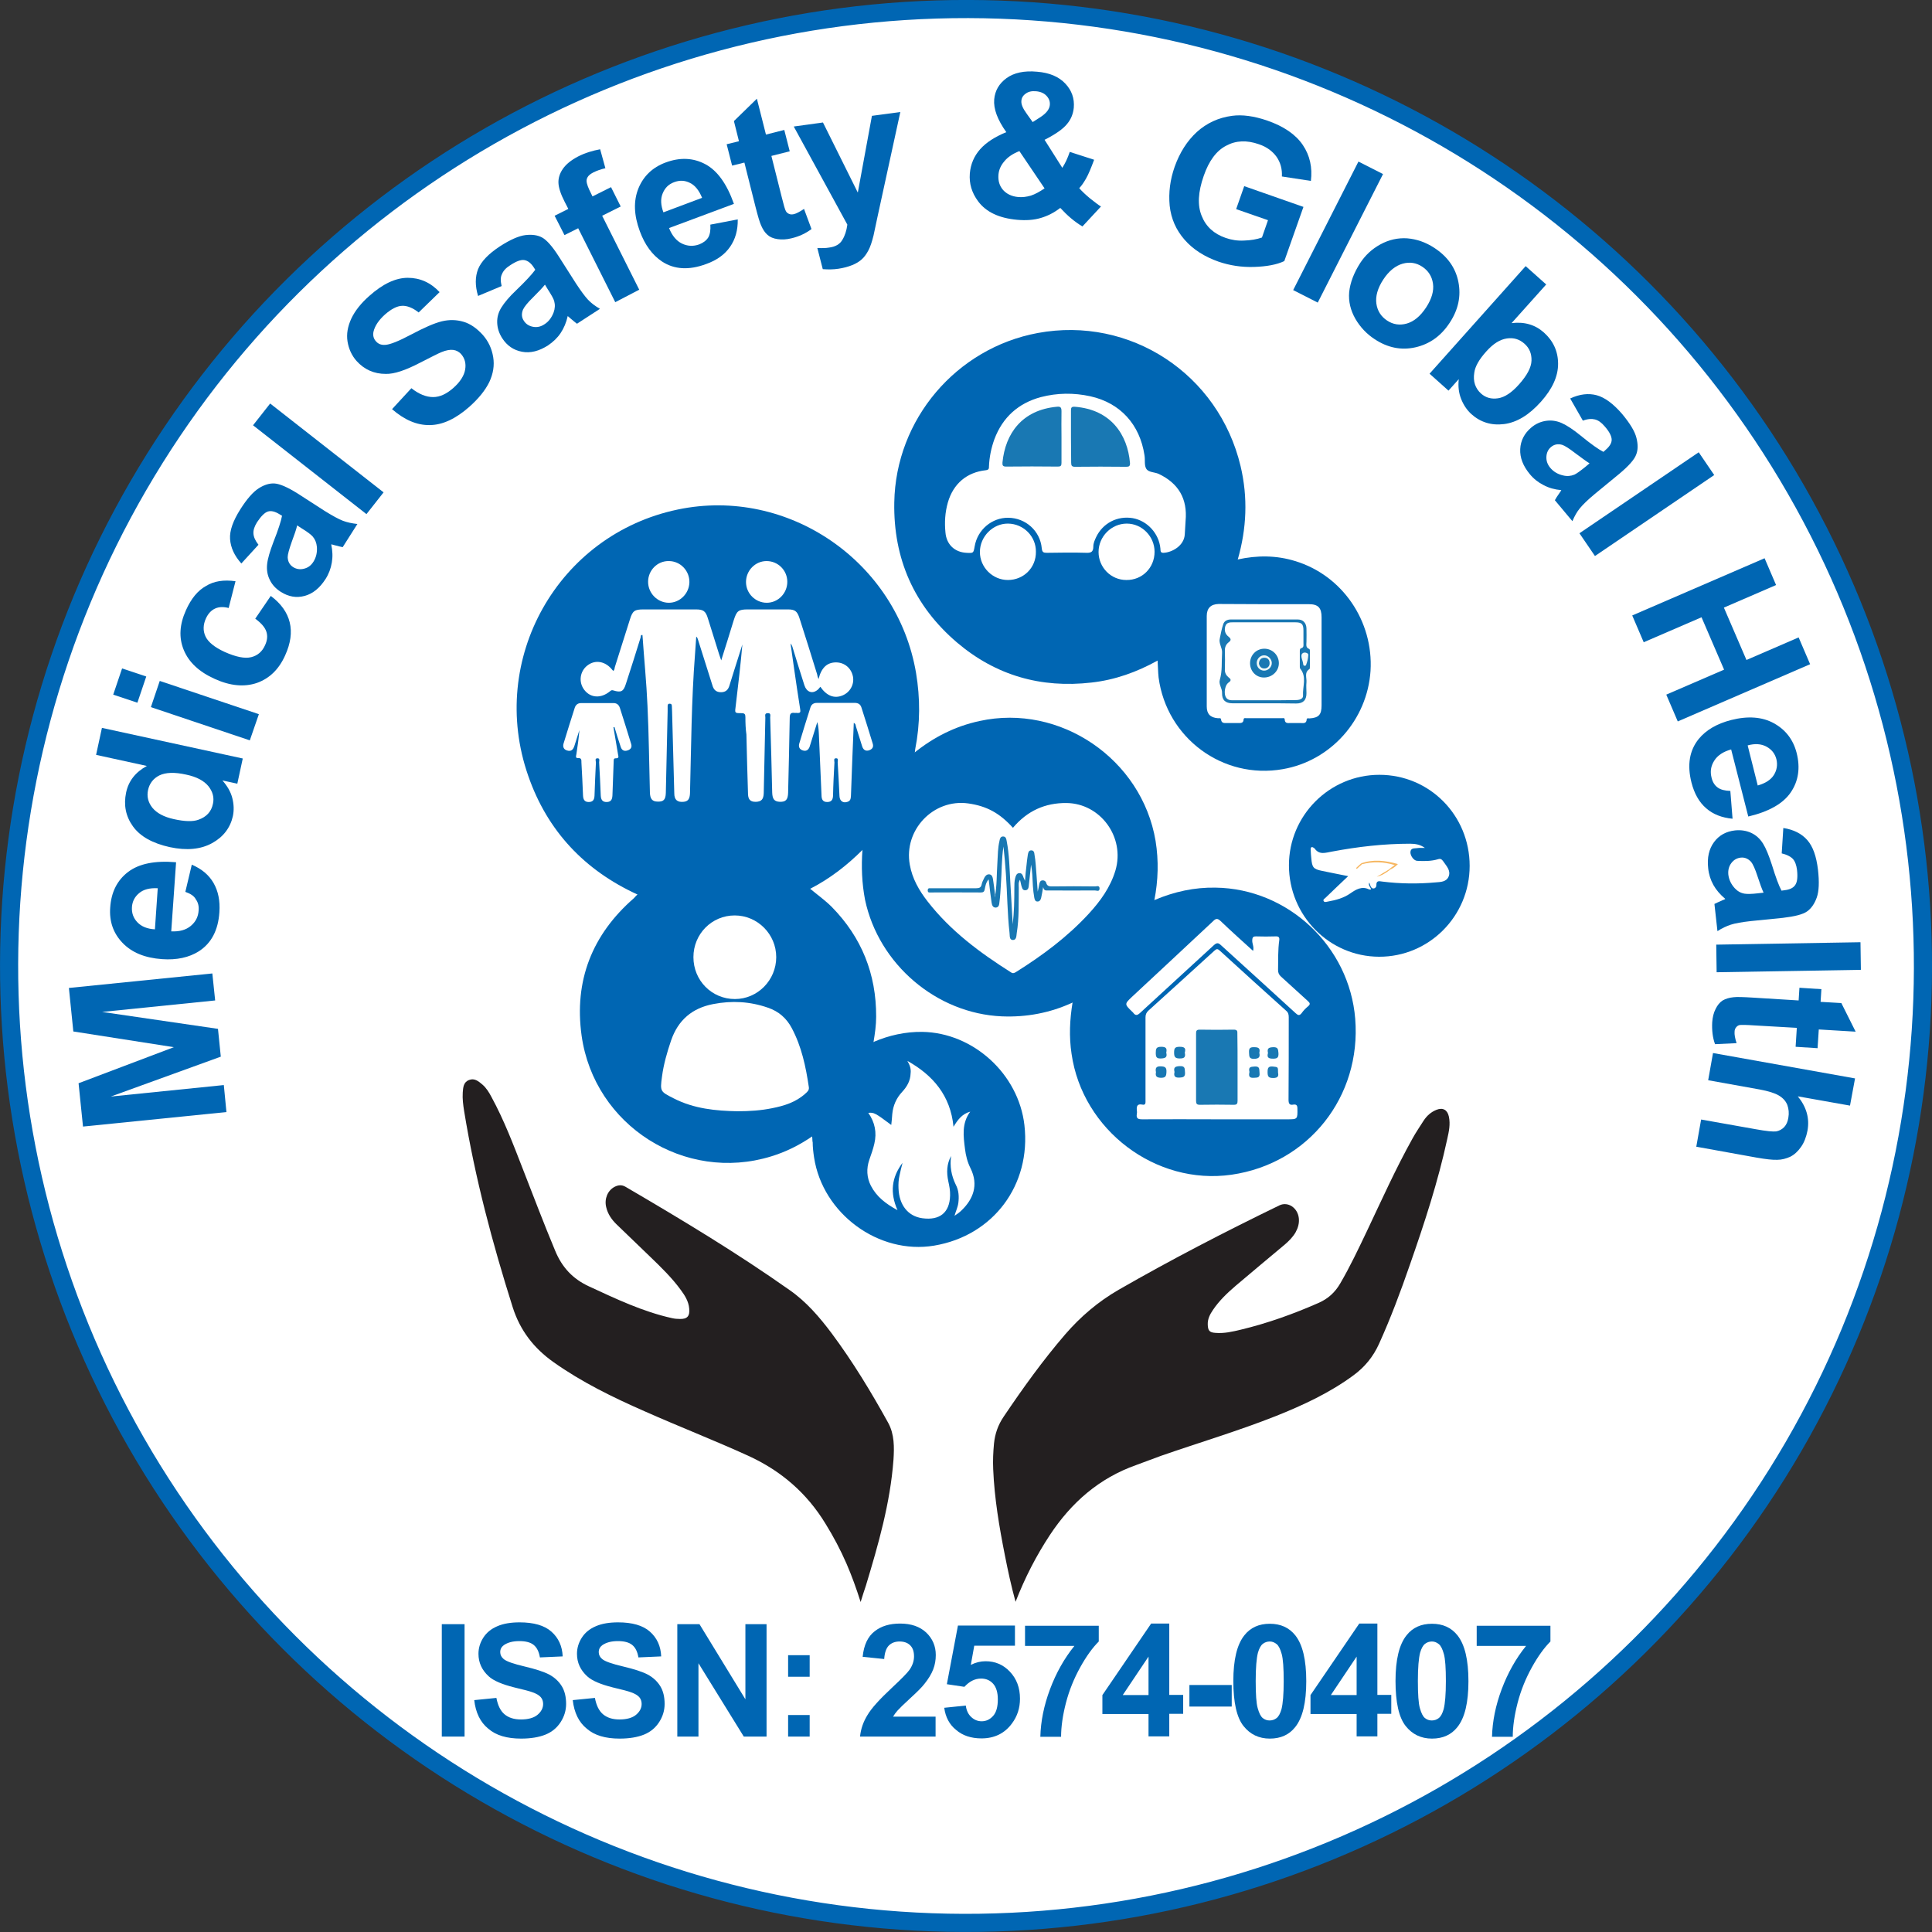 <?xml version="1.0" encoding="utf-8"?>
<!-- Generator: Adobe Illustrator 24.0.2, SVG Export Plug-In . SVG Version: 6.00 Build 0)  -->
<svg version="1.1" id="Layer_1" xmlns="http://www.w3.org/2000/svg" xmlns:xlink="http://www.w3.org/1999/xlink" x="0px" y="0px"
	 viewBox="0 0 95.9 95.9" style="enable-background:new 0 0 95.9 95.9;" xml:space="preserve">
<rect x="0" y="0" width="95.9" height="95.9" fill="#333333" stroke="none"/>
<style type="text/css">
	.st0{fill:#FFFFFF;stroke:#0066B3;stroke-width:0.9;stroke-miterlimit:10;}
	.st1{fill:none;}
	.st2{fill:#0066B3;}
	.st3{fill-rule:evenodd;clip-rule:evenodd;fill:#0066B3;}
	.st4{fill-rule:evenodd;clip-rule:evenodd;fill:#231F20;}
	.st5{fill-rule:evenodd;clip-rule:evenodd;fill:#FFFFFF;}
	.st6{fill-rule:evenodd;clip-rule:evenodd;fill:#1978B3;}
	.st7{fill-rule:evenodd;clip-rule:evenodd;fill:#F6B762;}
	.st8{fill-rule:evenodd;clip-rule:evenodd;fill:#F6B359;}
	.st9{fill-rule:evenodd;clip-rule:evenodd;fill:#F7B55F;}
	.st10{fill-rule:evenodd;clip-rule:evenodd;fill:#F3FAF9;}
	.st11{fill-rule:evenodd;clip-rule:evenodd;fill:#EFF8F7;}
</style>
<g>
	
		<ellipse transform="matrix(2.512565e-03 -1 1 2.512565e-03 -0.119 95.778)" class="st0" cx="47.95" cy="47.95" rx="47.5" ry="47.5"/>
	<g>
		
			<ellipse transform="matrix(0.05 -0.999 0.999 0.05 -2.329 93.451)" class="st1" cx="47.95" cy="47.95" rx="37.25" ry="37.25"/>
		<path class="st2" d="M11.24,55.2l-7.12,0.72L3.9,53.77l4.73-1.79L3.64,51.2l-0.22-2.16l7.12-0.72l0.14,1.34l-5.61,0.57l5.75,0.84
			l0.14,1.38l-5.46,1.98l5.61-0.57L11.24,55.2z"/>
		<path class="st2" d="M9.2,44.27l0.32-1.35c0.49,0.21,0.85,0.51,1.08,0.91s0.33,0.88,0.29,1.45c-0.06,0.9-0.4,1.54-1.02,1.94
			c-0.49,0.31-1.1,0.44-1.82,0.39c-0.86-0.06-1.51-0.33-1.97-0.81s-0.66-1.07-0.61-1.75c0.05-0.77,0.35-1.36,0.89-1.77
			c0.54-0.41,1.33-0.57,2.38-0.48l-0.24,3.43c0.41,0.02,0.73-0.07,0.97-0.27c0.24-0.2,0.37-0.45,0.39-0.77
			c0.02-0.21-0.03-0.4-0.14-0.55C9.64,44.48,9.46,44.36,9.2,44.27z M7.83,44.09c-0.4-0.02-0.71,0.06-0.92,0.24
			c-0.22,0.18-0.34,0.41-0.36,0.69c-0.02,0.3,0.07,0.55,0.27,0.76c0.2,0.21,0.49,0.33,0.87,0.35L7.83,44.09z"/>
		<path class="st2" d="M12.05,37.65l-0.27,1.25l-0.74-0.16c0.24,0.27,0.41,0.56,0.49,0.87c0.08,0.31,0.09,0.61,0.03,0.9
			c-0.13,0.58-0.47,1.03-1.03,1.34c-0.56,0.31-1.26,0.38-2.1,0.2c-0.86-0.19-1.47-0.53-1.83-1.03s-0.47-1.06-0.34-1.68
			c0.12-0.57,0.46-1.01,1.03-1.32l-2.52-0.55l0.29-1.34L12.05,37.65z M8.63,40.66c0.54,0.12,0.95,0.13,1.22,0.03
			c0.4-0.14,0.64-0.4,0.72-0.79c0.07-0.31-0.01-0.6-0.22-0.87c-0.22-0.27-0.58-0.47-1.11-0.58c-0.58-0.13-1.02-0.11-1.33,0.04
			c-0.3,0.15-0.49,0.4-0.56,0.72c-0.07,0.32,0,0.61,0.21,0.88C7.78,40.36,8.13,40.55,8.63,40.66z"/>
		<path class="st2" d="M6.82,34.88l-1.2-0.4l0.44-1.3l1.2,0.4L6.82,34.88z M12.4,36.75L7.49,35.1l0.44-1.3l4.92,1.65L12.4,36.75z"/>
		<path class="st2" d="M11.69,28.85l-0.34,1.33c-0.26-0.07-0.49-0.06-0.68,0.03s-0.34,0.25-0.45,0.49
			c-0.14,0.31-0.15,0.61-0.02,0.89s0.45,0.54,0.95,0.77c0.56,0.25,1,0.34,1.32,0.26c0.32-0.08,0.55-0.28,0.69-0.6
			c0.11-0.24,0.13-0.46,0.06-0.67s-0.25-0.42-0.55-0.64l0.77-1.13c0.51,0.38,0.82,0.82,0.94,1.31c0.12,0.49,0.05,1.04-0.23,1.65
			c-0.31,0.69-0.78,1.14-1.4,1.36c-0.62,0.21-1.32,0.15-2.09-0.2c-0.78-0.35-1.29-0.83-1.54-1.44c-0.25-0.61-0.21-1.26,0.11-1.97
			c0.26-0.58,0.59-0.98,0.99-1.2C10.62,28.84,11.11,28.77,11.69,28.85z"/>
		<path class="st2" d="M12.83,27.04l-0.85,0.93c-0.35-0.39-0.53-0.79-0.56-1.21s0.15-0.91,0.51-1.48c0.33-0.52,0.63-0.86,0.91-1.04
			c0.28-0.18,0.55-0.26,0.8-0.24c0.25,0.02,0.63,0.18,1.14,0.5l1.35,0.87c0.39,0.24,0.68,0.4,0.89,0.48
			c0.21,0.08,0.45,0.13,0.72,0.16l-0.73,1.15c-0.1-0.02-0.23-0.05-0.41-0.1c-0.08-0.02-0.13-0.04-0.16-0.04
			c0.07,0.32,0.08,0.62,0.03,0.91c-0.05,0.29-0.15,0.56-0.31,0.81c-0.29,0.45-0.63,0.73-1.04,0.84s-0.8,0.04-1.18-0.2
			c-0.25-0.16-0.43-0.35-0.55-0.6c-0.12-0.24-0.16-0.5-0.13-0.78c0.03-0.28,0.14-0.64,0.31-1.09c0.24-0.61,0.38-1.04,0.43-1.31
			l-0.12-0.07c-0.22-0.14-0.42-0.19-0.58-0.14s-0.34,0.23-0.54,0.53c-0.13,0.21-0.19,0.39-0.18,0.56S12.67,26.84,12.83,27.04z
			 M14.75,26.08c-0.04,0.18-0.13,0.45-0.27,0.82c-0.13,0.37-0.2,0.62-0.2,0.76c0.01,0.22,0.1,0.38,0.27,0.49
			c0.16,0.1,0.34,0.13,0.54,0.08s0.35-0.16,0.47-0.35c0.13-0.21,0.19-0.45,0.17-0.73c-0.02-0.21-0.09-0.38-0.21-0.52
			c-0.08-0.09-0.26-0.23-0.54-0.4L14.75,26.08z"/>
		<path class="st2" d="M18.19,25.52l-5.63-4.41l0.85-1.08l5.63,4.41L18.19,25.52z"/>
		<path class="st2" d="M19.46,20.31l0.96-1.04c0.38,0.3,0.74,0.44,1.08,0.44s0.67-0.16,1-0.45c0.35-0.31,0.54-0.62,0.59-0.92
			c0.05-0.3-0.02-0.55-0.19-0.75c-0.11-0.13-0.25-0.2-0.4-0.22c-0.15-0.02-0.35,0.01-0.59,0.11c-0.17,0.07-0.52,0.25-1.07,0.53
			c-0.71,0.37-1.27,0.56-1.69,0.55c-0.59,0-1.07-0.22-1.45-0.64c-0.24-0.27-0.39-0.6-0.45-0.97c-0.06-0.37,0.01-0.75,0.19-1.14
			c0.18-0.38,0.48-0.76,0.89-1.12c0.67-0.6,1.31-0.9,1.91-0.9s1.13,0.23,1.58,0.71l-1.04,1.01c-0.29-0.23-0.57-0.34-0.82-0.33
			c-0.26,0.01-0.54,0.16-0.85,0.43c-0.31,0.28-0.5,0.56-0.57,0.85c-0.04,0.18,0,0.35,0.12,0.48c0.11,0.13,0.26,0.19,0.45,0.18
			c0.24-0.01,0.67-0.18,1.31-0.52c0.64-0.34,1.14-0.56,1.51-0.65c0.37-0.09,0.73-0.08,1.07,0.02c0.35,0.1,0.67,0.33,0.97,0.66
			c0.27,0.31,0.44,0.67,0.51,1.09c0.07,0.42,0,0.83-0.19,1.24c-0.2,0.41-0.53,0.82-0.99,1.23c-0.68,0.6-1.34,0.91-1.98,0.91
			C20.69,21.11,20.07,20.84,19.46,20.31z"/>
		<path class="st2" d="M24.9,14.2l-1.17,0.49c-0.15-0.5-0.15-0.94,0-1.33c0.16-0.39,0.52-0.76,1.08-1.13
			c0.51-0.33,0.94-0.52,1.27-0.56c0.33-0.04,0.61,0,0.83,0.12c0.22,0.12,0.5,0.43,0.82,0.93l0.86,1.35c0.25,0.38,0.45,0.65,0.6,0.81
			c0.15,0.16,0.35,0.31,0.59,0.45l-1.14,0.74c-0.08-0.06-0.19-0.15-0.33-0.27c-0.06-0.06-0.11-0.09-0.13-0.11
			c-0.07,0.32-0.19,0.6-0.35,0.84s-0.37,0.44-0.62,0.61c-0.45,0.29-0.88,0.4-1.3,0.32c-0.42-0.08-0.74-0.3-0.98-0.67
			c-0.16-0.25-0.24-0.5-0.25-0.77c-0.01-0.27,0.06-0.52,0.21-0.76c0.15-0.24,0.39-0.53,0.74-0.86c0.47-0.45,0.78-0.79,0.94-1.01
			l-0.07-0.11c-0.14-0.22-0.3-0.34-0.47-0.37s-0.41,0.06-0.71,0.26c-0.21,0.13-0.34,0.28-0.4,0.43
			C24.84,13.75,24.84,13.95,24.9,14.2z M27.05,14.13c-0.12,0.15-0.31,0.35-0.59,0.63c-0.28,0.27-0.44,0.48-0.5,0.61
			c-0.08,0.2-0.07,0.39,0.04,0.55c0.1,0.16,0.25,0.26,0.45,0.3c0.2,0.04,0.39,0,0.57-0.12c0.21-0.13,0.36-0.33,0.46-0.59
			c0.07-0.19,0.08-0.38,0.03-0.56c-0.03-0.12-0.14-0.31-0.32-0.59L27.05,14.13z"/>
		<path class="st2" d="M27.53,10.71l0.68-0.34l-0.18-0.35c-0.2-0.39-0.3-0.7-0.31-0.94c-0.01-0.23,0.06-0.47,0.22-0.7
			c0.16-0.23,0.41-0.43,0.75-0.61c0.35-0.18,0.72-0.29,1.1-0.36l0.26,0.94c-0.22,0.05-0.42,0.12-0.6,0.21
			c-0.18,0.09-0.28,0.19-0.32,0.32c-0.04,0.12,0.01,0.3,0.12,0.54l0.16,0.33l0.92-0.46l0.48,0.96l-0.92,0.46l1.84,3.67L30.54,15
			l-1.84-3.67l-0.68,0.34L27.53,10.71z"/>
		<path class="st2" d="M35.26,11.15l1.36-0.26c0.01,0.53-0.12,0.99-0.38,1.36c-0.26,0.38-0.66,0.67-1.2,0.86
			c-0.84,0.31-1.57,0.27-2.18-0.13c-0.48-0.32-0.85-0.82-1.1-1.5c-0.3-0.81-0.32-1.51-0.07-2.13c0.25-0.61,0.7-1.04,1.34-1.28
			c0.72-0.27,1.38-0.24,1.98,0.08c0.6,0.32,1.07,0.98,1.42,1.97l-3.22,1.2c0.15,0.38,0.37,0.64,0.64,0.77s0.56,0.15,0.86,0.04
			c0.2-0.08,0.35-0.19,0.45-0.35C35.24,11.64,35.28,11.42,35.26,11.15z M34.85,9.82c-0.15-0.37-0.35-0.62-0.6-0.74
			c-0.25-0.13-0.51-0.14-0.78-0.04c-0.28,0.1-0.47,0.29-0.58,0.57c-0.11,0.27-0.09,0.58,0.04,0.93L34.85,9.82z"/>
		<path class="st2" d="M38.93,6.45l0.27,1.06l-0.91,0.23l0.51,2.03c0.1,0.41,0.17,0.65,0.21,0.71c0.03,0.06,0.09,0.11,0.16,0.14
			s0.15,0.03,0.24,0.01c0.12-0.03,0.29-0.12,0.5-0.26l0.37,1c-0.28,0.21-0.61,0.37-1,0.46c-0.24,0.06-0.47,0.07-0.68,0.04
			c-0.21-0.03-0.38-0.1-0.5-0.21c-0.12-0.1-0.23-0.26-0.32-0.47c-0.07-0.15-0.16-0.46-0.28-0.93l-0.55-2.19l-0.61,0.15l-0.27-1.06
			l0.61-0.15l-0.25-1l1.14-1.11l0.45,1.78L38.93,6.45z"/>
		<path class="st2" d="M39.4,6.28l1.45-0.2l1.73,3.48l0.7-3.81l1.41-0.19l-1.13,5.19l-0.2,0.94c-0.08,0.32-0.16,0.56-0.25,0.73
			c-0.09,0.17-0.19,0.32-0.32,0.44c-0.13,0.12-0.29,0.22-0.49,0.3c-0.2,0.08-0.42,0.14-0.68,0.18c-0.26,0.04-0.52,0.04-0.78,0.02
			l-0.27-1.05c0.22,0.01,0.41,0.01,0.58-0.02c0.32-0.04,0.54-0.17,0.66-0.38c0.13-0.21,0.21-0.46,0.25-0.76L39.4,6.28z"/>
		<path class="st2" d="M54.65,10.25l-0.92,0.99c-0.39-0.23-0.75-0.54-1.1-0.92c-0.31,0.24-0.63,0.4-0.97,0.5
			c-0.33,0.1-0.73,0.13-1.17,0.09c-0.89-0.08-1.54-0.38-1.94-0.92c-0.31-0.42-0.45-0.87-0.41-1.38c0.04-0.46,0.21-0.86,0.51-1.2
			c0.3-0.34,0.74-0.62,1.3-0.85c-0.22-0.31-0.38-0.6-0.48-0.87s-0.14-0.52-0.12-0.76c0.04-0.43,0.24-0.78,0.61-1.05
			c0.37-0.27,0.88-0.38,1.52-0.32c0.62,0.05,1.08,0.25,1.4,0.59c0.32,0.34,0.46,0.74,0.42,1.2c-0.03,0.29-0.13,0.56-0.33,0.8
			c-0.2,0.25-0.57,0.51-1.12,0.79l0.88,1.39c0.13-0.2,0.26-0.46,0.37-0.79l1.21,0.39c-0.16,0.43-0.29,0.74-0.4,0.93
			s-0.22,0.36-0.34,0.48c0.14,0.16,0.32,0.33,0.55,0.52C54.38,10.06,54.54,10.19,54.65,10.25z M50.6,7.5
			c-0.33,0.13-0.58,0.3-0.75,0.51c-0.18,0.21-0.27,0.43-0.29,0.67c-0.02,0.3,0.05,0.54,0.23,0.75c0.18,0.2,0.43,0.32,0.75,0.35
			c0.21,0.02,0.42-0.01,0.63-0.07c0.21-0.07,0.43-0.19,0.68-0.36L50.6,7.5z M51.26,6.06l0.39-0.25c0.29-0.19,0.44-0.39,0.46-0.59
			c0.02-0.18-0.04-0.33-0.16-0.46c-0.12-0.13-0.29-0.21-0.52-0.23c-0.22-0.02-0.39,0.02-0.52,0.12C50.78,4.74,50.71,4.86,50.7,5
			c-0.02,0.17,0.07,0.38,0.26,0.64L51.26,6.06z"/>
		<path class="st2" d="M61.36,10.38l0.4-1.14l2.94,1.03l-0.95,2.69c-0.38,0.18-0.88,0.27-1.5,0.29c-0.62,0.02-1.2-0.07-1.76-0.26
			c-0.71-0.25-1.27-0.61-1.69-1.09c-0.42-0.48-0.67-1.04-0.74-1.69C58,9.56,58.08,8.92,58.31,8.27c0.25-0.7,0.62-1.28,1.1-1.72
			c0.49-0.44,1.07-0.71,1.74-0.8c0.51-0.07,1.09,0.01,1.74,0.23c0.84,0.29,1.43,0.7,1.78,1.22s0.48,1.11,0.4,1.78l-1.44-0.22
			c0.02-0.37-0.07-0.69-0.26-0.97c-0.2-0.28-0.49-0.5-0.88-0.63c-0.6-0.21-1.14-0.19-1.62,0.07c-0.49,0.25-0.86,0.75-1.12,1.5
			c-0.28,0.8-0.32,1.46-0.1,1.99c0.21,0.53,0.61,0.89,1.19,1.09c0.29,0.1,0.59,0.15,0.92,0.13c0.33-0.01,0.62-0.06,0.88-0.15
			l0.3-0.86L61.36,10.38z"/>
		<path class="st2" d="M64.19,14.4l3.24-6.38l1.22,0.62l-3.24,6.38L64.19,14.4z"/>
		<path class="st2" d="M67.52,13.05c0.25-0.38,0.58-0.69,1-0.92c0.42-0.23,0.87-0.33,1.33-0.3c0.47,0.04,0.91,0.19,1.34,0.47
			c0.66,0.43,1.06,0.99,1.2,1.69c0.14,0.7,0,1.38-0.43,2.03c-0.43,0.66-1,1.06-1.7,1.22c-0.71,0.16-1.38,0.02-2.02-0.4
			c-0.4-0.26-0.72-0.6-0.96-1.01c-0.24-0.42-0.35-0.86-0.31-1.33C67.02,14.03,67.2,13.55,67.52,13.05z M68.66,13.88
			c-0.28,0.43-0.39,0.83-0.34,1.19c0.05,0.36,0.23,0.64,0.53,0.84c0.3,0.2,0.63,0.25,0.98,0.15c0.35-0.1,0.67-0.36,0.96-0.8
			c0.28-0.43,0.39-0.82,0.34-1.18c-0.05-0.36-0.23-0.64-0.53-0.84s-0.63-0.25-0.98-0.15S68.94,13.45,68.66,13.88z"/>
		<path class="st2" d="M70.96,18.55l4.77-5.34l1.02,0.91l-1.72,1.92c0.64-0.08,1.17,0.08,1.6,0.46c0.47,0.42,0.71,0.94,0.71,1.56
			c0,0.62-0.28,1.24-0.85,1.88c-0.59,0.66-1.2,1.03-1.83,1.11s-1.17-0.09-1.62-0.49c-0.22-0.2-0.39-0.45-0.51-0.75
			c-0.12-0.3-0.16-0.63-0.12-0.99l-0.51,0.57L70.96,18.55z M73.78,17.44c-0.36,0.4-0.56,0.75-0.6,1.06
			c-0.07,0.43,0.05,0.78,0.34,1.04c0.23,0.2,0.5,0.28,0.84,0.23c0.33-0.05,0.68-0.28,1.05-0.7c0.39-0.44,0.6-0.83,0.61-1.17
			c0.01-0.34-0.1-0.62-0.35-0.84c-0.25-0.22-0.53-0.31-0.87-0.26S74.13,17.05,73.78,17.44z"/>
		<path class="st2" d="M78.57,20.88l-0.63-1.1c0.47-0.22,0.91-0.27,1.32-0.16c0.4,0.11,0.82,0.42,1.26,0.93
			c0.39,0.47,0.63,0.86,0.71,1.19c0.08,0.32,0.08,0.6-0.02,0.84c-0.09,0.24-0.37,0.55-0.82,0.93l-1.24,1.02
			c-0.35,0.29-0.59,0.53-0.73,0.7s-0.26,0.38-0.37,0.64l-0.87-1.04c0.05-0.09,0.12-0.21,0.23-0.36c0.05-0.07,0.08-0.12,0.09-0.14
			c-0.33-0.03-0.62-0.11-0.88-0.25c-0.26-0.13-0.49-0.31-0.68-0.54c-0.34-0.41-0.5-0.82-0.48-1.25c0.02-0.42,0.21-0.78,0.54-1.06
			c0.22-0.19,0.47-0.3,0.74-0.34c0.27-0.04,0.53,0,0.78,0.11c0.25,0.11,0.57,0.32,0.95,0.63c0.5,0.41,0.88,0.68,1.12,0.8l0.1-0.09
			C79.89,22.17,80,22,80,21.83s-0.11-0.4-0.35-0.67c-0.16-0.19-0.32-0.3-0.48-0.34S78.81,20.79,78.57,20.88z M78.9,23
			c-0.16-0.1-0.39-0.27-0.7-0.5c-0.31-0.24-0.53-0.38-0.66-0.42c-0.21-0.06-0.39-0.02-0.54,0.1c-0.15,0.12-0.23,0.29-0.24,0.49
			s0.05,0.38,0.19,0.55c0.16,0.19,0.37,0.32,0.64,0.38c0.2,0.05,0.39,0.03,0.56-0.04c0.11-0.05,0.29-0.18,0.55-0.39L78.9,23z"/>
		<path class="st2" d="M78.4,26.47l5.92-4.02l0.77,1.13l-5.92,4.02L78.4,26.47z"/>
		<path class="st2" d="M81.02,30.55l6.57-2.84l0.57,1.33l-2.59,1.12l1.12,2.6l2.59-1.12l0.57,1.33l-6.57,2.84l-0.57-1.33l2.87-1.24
			l-1.12-2.6l-2.87,1.24L81.02,30.55z"/>
		<path class="st2" d="M85.89,39.26L86,40.64c-0.53-0.05-0.97-0.22-1.31-0.52c-0.35-0.3-0.59-0.73-0.73-1.28
			c-0.22-0.87-0.1-1.59,0.36-2.16c0.37-0.45,0.91-0.76,1.61-0.94c0.83-0.21,1.54-0.16,2.12,0.16c0.58,0.32,0.96,0.81,1.13,1.47
			c0.19,0.75,0.09,1.4-0.29,1.96c-0.38,0.56-1.09,0.96-2.11,1.2l-0.85-3.33c-0.39,0.11-0.67,0.29-0.84,0.56s-0.21,0.54-0.13,0.85
			c0.05,0.21,0.15,0.37,0.3,0.48S85.62,39.25,85.89,39.26z M87.25,38.99c0.38-0.11,0.65-0.28,0.8-0.52s0.19-0.5,0.13-0.77
			c-0.07-0.29-0.24-0.5-0.5-0.64c-0.26-0.14-0.57-0.16-0.93-0.06L87.25,38.99z"/>
		<path class="st2" d="M88.44,42.36l0.08-1.26c0.51,0.08,0.91,0.28,1.19,0.6s0.45,0.8,0.53,1.47c0.07,0.61,0.05,1.07-0.06,1.38
			c-0.11,0.31-0.27,0.54-0.48,0.69c-0.21,0.15-0.61,0.25-1.2,0.32l-1.59,0.16c-0.45,0.05-0.79,0.11-1,0.18
			c-0.21,0.07-0.43,0.17-0.66,0.32l-0.15-1.35c0.09-0.05,0.22-0.1,0.39-0.18c0.08-0.03,0.13-0.05,0.15-0.07
			c-0.25-0.21-0.45-0.44-0.59-0.69c-0.14-0.25-0.23-0.53-0.26-0.83c-0.06-0.53,0.04-0.96,0.29-1.3c0.25-0.34,0.6-0.53,1.04-0.58
			c0.29-0.03,0.56,0.01,0.8,0.12c0.24,0.11,0.44,0.29,0.59,0.53c0.15,0.24,0.29,0.59,0.44,1.05c0.19,0.62,0.35,1.05,0.48,1.29
			l0.14-0.02c0.26-0.03,0.44-0.11,0.54-0.26c0.1-0.14,0.13-0.39,0.09-0.75c-0.03-0.24-0.1-0.43-0.21-0.55
			C88.87,42.51,88.69,42.42,88.44,42.36z M87.54,44.31c-0.08-0.17-0.18-0.44-0.3-0.81s-0.23-0.61-0.32-0.72
			c-0.15-0.16-0.32-0.23-0.51-0.21c-0.19,0.02-0.35,0.11-0.47,0.27s-0.17,0.35-0.15,0.57c0.03,0.25,0.13,0.47,0.32,0.68
			c0.14,0.15,0.3,0.24,0.49,0.27c0.12,0.02,0.34,0.02,0.67-0.02L87.54,44.31z"/>
		<path class="st2" d="M85.19,46.89l7.16-0.12l0.02,1.37l-7.16,0.12L85.19,46.89z"/>
		<path class="st2" d="M90.22,52.03l-1.09-0.07l0.06-0.94L87.1,50.9c-0.42-0.03-0.67-0.03-0.74-0.02s-0.13,0.05-0.18,0.11
			c-0.05,0.06-0.08,0.13-0.08,0.23c-0.01,0.13,0.02,0.31,0.1,0.56l-1.07,0.05c-0.12-0.33-0.16-0.69-0.14-1.09
			c0.02-0.25,0.07-0.47,0.17-0.66c0.09-0.19,0.21-0.33,0.35-0.42c0.14-0.08,0.32-0.14,0.54-0.16c0.16-0.02,0.48-0.01,0.97,0.02
			l2.26,0.14l0.04-0.63l1.09,0.07l-0.04,0.63l1.03,0.06l0.71,1.42l-1.83-0.11L90.22,52.03z"/>
		<path class="st2" d="M91.83,54.88l-2.59-0.46c0.43,0.53,0.59,1.09,0.48,1.7c-0.06,0.31-0.16,0.58-0.32,0.81
			c-0.16,0.23-0.34,0.39-0.54,0.49c-0.2,0.09-0.42,0.15-0.64,0.15c-0.23,0.01-0.57-0.03-1.03-0.11l-2.99-0.54l0.24-1.35l2.7,0.48
			c0.54,0.1,0.88,0.13,1.03,0.11c0.15-0.03,0.28-0.1,0.39-0.21c0.11-0.12,0.18-0.27,0.21-0.47c0.04-0.22,0.02-0.43-0.05-0.63
			c-0.08-0.2-0.22-0.35-0.42-0.47s-0.52-0.22-0.95-0.3l-2.56-0.46l0.24-1.35l7.05,1.26L91.83,54.88z"/>
	</g>
	<g>
		<path class="st3" d="M31.64,44.4c-2.62-1.2-4.47-3.15-5.42-5.89c-2.02-5.78,1.47-11.98,7.43-13.22
			c5.46-1.14,10.88,2.58,11.82,8.11c0.21,1.26,0.21,2.52-0.04,3.78c-0.01,0.06-0.01,0.11-0.02,0.17c0.02,0.11-0.06,0.16-0.13,0.22
			c-1.04,0.94-1.74,2.09-2.14,3.44c-0.09,0.32-0.16,0.64-0.21,0.96c-0.01,0.08-0.02,0.17-0.11,0.21c-0.77,0.77-1.62,1.43-2.59,1.93
			c-0.16,0.06-0.26-0.06-0.37-0.13c-0.84-0.49-1.74-0.83-2.71-0.96c-1.87-0.24-3.59,0.16-5.16,1.24
			C31.88,44.34,31.79,44.47,31.64,44.4z"/>
		<path class="st4" d="M50.41,79.51c-0.22-0.8-0.38-1.55-0.53-2.31c-0.28-1.41-0.52-2.83-0.58-4.27c-0.02-0.43,0-0.86,0.04-1.28
			c0.05-0.48,0.2-0.92,0.48-1.33c0.95-1.41,1.94-2.79,3.05-4.08c0.77-0.89,1.64-1.63,2.66-2.22c2.61-1.5,5.28-2.88,7.98-4.19
			c0.42-0.2,0.9,0.12,0.96,0.63c0.03,0.26-0.04,0.49-0.16,0.71c-0.14,0.24-0.33,0.43-0.54,0.61c-0.81,0.68-1.62,1.35-2.43,2.04
			c-0.42,0.36-0.82,0.74-1.13,1.2c-0.15,0.22-0.27,0.45-0.26,0.73c0.01,0.29,0.08,0.39,0.37,0.41c0.44,0.04,0.86-0.06,1.28-0.16
			c1.33-0.32,2.61-0.78,3.86-1.33c0.47-0.21,0.81-0.52,1.07-0.97c0.49-0.84,0.9-1.71,1.32-2.59c0.73-1.54,1.43-3.1,2.26-4.59
			c0.17-0.31,0.37-0.6,0.56-0.9c0.16-0.24,0.36-0.42,0.63-0.53c0.32-0.13,0.55,0,0.62,0.34c0.08,0.38,0,0.74-0.08,1.1
			c-0.46,2.13-1.14,4.2-1.86,6.26c-0.46,1.33-0.95,2.64-1.53,3.92c-0.29,0.64-0.71,1.15-1.27,1.56c-1.18,0.87-2.5,1.48-3.85,2.02
			c-1.87,0.74-3.79,1.31-5.69,1.97c-0.42,0.15-0.82,0.31-1.24,0.46c-1.84,0.65-3.22,1.86-4.29,3.48
			C51.44,77.22,50.88,78.3,50.41,79.51z"/>
		<path class="st4" d="M42.72,79.52c-0.22-0.69-0.44-1.3-0.7-1.9c-0.3-0.69-0.65-1.35-1.04-1.98c-0.93-1.53-2.21-2.63-3.82-3.37
			c-1.71-0.78-3.46-1.46-5.17-2.22c-1.57-0.69-3.11-1.44-4.52-2.44c-0.97-0.69-1.65-1.56-2.02-2.72c-1.01-3.19-1.87-6.42-2.41-9.73
			c-0.05-0.31-0.09-0.62-0.07-0.93c0.02-0.25,0.03-0.51,0.31-0.62c0.27-0.11,0.47,0.06,0.66,0.22c0.2,0.17,0.34,0.4,0.46,0.63
			c0.62,1.14,1.08,2.35,1.55,3.56c0.53,1.36,1.05,2.73,1.61,4.07c0.34,0.82,0.87,1.39,1.67,1.76c1.34,0.62,2.68,1.26,4.13,1.58
			c0.13,0.03,0.26,0.04,0.39,0.04c0.36,0.01,0.5-0.14,0.46-0.52c-0.03-0.35-0.21-0.64-0.41-0.91c-0.45-0.62-1-1.15-1.55-1.68
			c-0.54-0.53-1.09-1.04-1.63-1.57c-0.25-0.24-0.45-0.52-0.53-0.87c-0.1-0.41,0.07-0.83,0.42-1.01c0.18-0.09,0.35-0.11,0.54,0
			c2.77,1.62,5.53,3.28,8.15,5.13c0.83,0.58,1.48,1.34,2.08,2.14c1.05,1.41,1.96,2.91,2.81,4.45c0.31,0.57,0.3,1.21,0.26,1.83
			c-0.16,2.15-0.75,4.2-1.37,6.25C42.9,78.95,42.82,79.19,42.72,79.52z"/>
		<path class="st3" d="M57.46,32.79c-1.03,0.57-2.11,0.96-3.28,1.09c-2.51,0.29-4.75-0.35-6.68-1.99c-2.12-1.81-3.16-4.15-3.11-6.95
			c0.07-4.13,3.08-7.66,7.12-8.41c4.59-0.85,8.98,2.03,10.07,6.61c0.37,1.56,0.3,3.1-0.14,4.63c-0.04,0.11-0.15,0.13-0.24,0.15
			c-0.74,0.22-1.4,0.61-1.96,1.13c-0.98,0.91-1.55,2.04-1.67,3.38C57.56,32.56,57.59,32.7,57.46,32.79z"/>
		<path class="st3" d="M31.64,44.4c0.27-0.17,0.54-0.36,0.82-0.52c1-0.58,2.08-0.91,3.24-0.97c1.6-0.09,3.06,0.31,4.41,1.16
			c0.03,0.02,0.07,0.03,0.11,0.05c0.36,0.3,0.74,0.57,1.07,0.9c1.48,1.51,2.21,3.33,2.2,5.45c0,0.42-0.06,0.83-0.13,1.25
			c0.06,0.11,0.01,0.23-0.01,0.33c-0.43,1.71-1.31,3.12-2.71,4.19c-0.17,0.13-0.17,0.32-0.29,0.46c-0.01-0.09-0.02-0.17-0.04-0.29
			c-0.64,0.44-1.31,0.77-2.03,0.99c-4.28,1.32-8.78-1.52-9.41-5.99c-0.38-2.73,0.52-5.02,2.6-6.83
			C31.52,44.52,31.58,44.46,31.64,44.4z"/>
		<path class="st3" d="M42.81,42.18c0.1-0.62,0.23-1.24,0.46-1.83c0.43-1.1,1.08-2.05,1.96-2.84c0.05-0.05,0.11-0.1,0.16-0.15
			c0.96-0.77,2.02-1.31,3.23-1.57c4-0.88,8.06,1.89,8.74,5.95c0.16,0.99,0.13,1.96-0.06,2.94c-0.03,0.12-0.13,0.14-0.22,0.18
			c-1.67,0.87-2.85,2.19-3.51,3.97c-0.08,0.22-0.14,0.46-0.2,0.69c-0.03,0.09-0.03,0.2-0.14,0.25c-1.11,0.51-2.28,0.73-3.5,0.68
			c-3.24-0.14-6.11-2.58-6.79-5.78C42.78,43.84,42.75,43.01,42.81,42.18z"/>
		<path class="st3" d="M53.24,49.76c0.2-0.83,0.49-1.62,0.95-2.34c0.77-1.23,1.82-2.13,3.13-2.75c0.97-0.41,1.97-0.63,3.02-0.61
			c3.6,0.05,6.64,2.91,6.93,6.51c0.31,3.87-2.32,7.19-6.14,7.74c-3.76,0.54-7.4-2.21-7.94-6C53.06,51.45,53.1,50.61,53.24,49.76z"/>
		<path class="st3" d="M40.34,56.69c-0.04-0.25,0.1-0.39,0.29-0.54c1.4-1.1,2.29-2.52,2.68-4.27c0.01-0.05,0.03-0.11,0.05-0.16
			c0.77-0.33,1.58-0.51,2.42-0.5c2.53,0.04,4.78,2.09,5.07,4.63c0.34,2.97-1.55,5.49-4.48,5.98c-2.75,0.46-5.53-1.58-5.96-4.37
			C40.37,57.2,40.34,56.95,40.34,56.69z"/>
		<path class="st3" d="M57.46,32.79c0.05-0.63,0.15-1.25,0.39-1.84c0.66-1.55,1.78-2.6,3.38-3.11c0.07-0.02,0.14-0.05,0.21-0.07
			c0.96-0.21,1.91-0.21,2.85,0.08c2.34,0.71,3.89,2.98,3.74,5.45c-0.16,2.43-1.97,4.47-4.36,4.88c-2.97,0.52-5.76-1.54-6.16-4.55
			C57.48,33.35,57.48,33.07,57.46,32.79z"/>
		<path class="st3" d="M68.47,38.46c2.49,0,4.48,2.01,4.48,4.52c0,2.5-2.02,4.52-4.5,4.51c-2.47-0.01-4.47-2.04-4.47-4.54
			C63.98,40.48,65.99,38.46,68.47,38.46z"/>
		<path class="st5" d="M40.63,33.71c0.14-0.57,0.43-0.84,0.89-0.83c0.41,0.01,0.74,0.29,0.82,0.71c0.07,0.39-0.15,0.78-0.52,0.93
			c-0.41,0.17-0.79,0.02-1.1-0.43c-0.05,0.06-0.1,0.13-0.16,0.17c-0.25,0.19-0.52,0.09-0.63-0.24c-0.2-0.62-0.39-1.24-0.58-1.86
			c-0.02-0.08-0.05-0.15-0.11-0.22c0.06,0.4,0.11,0.8,0.17,1.2c0.1,0.69,0.2,1.38,0.31,2.07c0.02,0.13,0.01,0.19-0.14,0.18
			c-0.04-0.01-0.08,0-0.12,0c-0.2-0.03-0.26,0.03-0.26,0.25c-0.02,1.23-0.05,2.47-0.08,3.71c-0.01,0.34-0.11,0.46-0.41,0.45
			c-0.27-0.01-0.37-0.13-0.38-0.46c-0.03-1.24-0.06-2.49-0.1-3.73c0-0.08,0.05-0.22-0.12-0.21c-0.17,0-0.12,0.13-0.12,0.22
			c-0.03,1.25-0.05,2.5-0.08,3.75c-0.01,0.31-0.12,0.42-0.38,0.43c-0.27,0.01-0.39-0.1-0.4-0.38c-0.03-0.99-0.06-1.97-0.08-2.96
			C37.01,36.18,37,35.89,37,35.6c0-0.14-0.03-0.2-0.19-0.2c-0.35,0-0.34,0-0.29-0.37c0.12-1.01,0.24-2.02,0.33-3.04
			c-0.13,0.41-0.26,0.82-0.39,1.23c-0.08,0.27-0.17,0.53-0.25,0.8c-0.06,0.21-0.18,0.34-0.42,0.34c-0.25,0-0.37-0.13-0.43-0.35
			c-0.24-0.76-0.48-1.52-0.72-2.28c-0.01-0.04-0.03-0.09-0.08-0.13c-0.02,0.29-0.04,0.57-0.06,0.86c-0.18,2.3-0.19,4.61-0.25,6.91
			c-0.01,0.29-0.1,0.41-0.32,0.43c-0.31,0.03-0.46-0.1-0.46-0.42c-0.04-1.36-0.07-2.72-0.11-4.07c0-0.08-0.01-0.16-0.01-0.25
			c0-0.08-0.02-0.13-0.11-0.13c-0.09,0-0.1,0.06-0.1,0.13c0,0.08,0,0.16,0,0.25c-0.03,1.35-0.06,2.7-0.09,4.05
			c-0.01,0.33-0.11,0.44-0.4,0.43c-0.27,0-0.38-0.13-0.39-0.45c-0.04-1.43-0.05-2.87-0.12-4.3c-0.05-1.17-0.17-2.35-0.25-3.52
			c-0.1-0.01-0.08,0.07-0.09,0.12c-0.24,0.77-0.48,1.54-0.73,2.3c-0.12,0.39-0.24,0.45-0.63,0.33c-0.08-0.03-0.12,0.01-0.17,0.05
			c-0.44,0.36-0.96,0.33-1.27-0.08c-0.29-0.38-0.22-0.92,0.16-1.21c0.39-0.3,0.9-0.21,1.24,0.23c0.01,0.01,0.02,0.02,0.04,0.04
			c0.07-0.04,0.06-0.12,0.08-0.19c0.25-0.79,0.5-1.58,0.75-2.37c0.13-0.42,0.23-0.49,0.67-0.49c0.87,0,1.73,0,2.6,0
			c0.37,0,0.49,0.08,0.6,0.45c0.19,0.6,0.37,1.19,0.56,1.79c0.03,0.08,0.06,0.17,0.1,0.29c0.22-0.69,0.42-1.34,0.62-1.99
			c0.15-0.47,0.23-0.54,0.71-0.54c0.66,0,1.32,0,1.98,0c0.35,0,0.46,0.09,0.57,0.42c0.3,0.93,0.59,1.86,0.88,2.8
			C40.57,33.55,40.59,33.61,40.63,33.71z"/>
		<path class="st5" d="M42.38,35.88c-0.05,1.22-0.1,2.41-0.14,3.6c-0.01,0.14-0.01,0.27-0.17,0.32c-0.22,0.08-0.39-0.04-0.4-0.28
			c-0.03-0.56-0.05-1.12-0.09-1.68c0-0.07,0.05-0.2-0.07-0.2c-0.15-0.01-0.09,0.13-0.09,0.21c-0.03,0.55-0.06,1.1-0.07,1.65
			c-0.01,0.2-0.08,0.31-0.29,0.31c-0.2,0-0.27-0.11-0.28-0.29c-0.04-1-0.09-2-0.13-3.01c-0.01-0.22-0.02-0.44-0.08-0.67
			c-0.11,0.35-0.22,0.71-0.33,1.06c-0.02,0.06-0.04,0.13-0.06,0.19c-0.07,0.15-0.17,0.21-0.33,0.16c-0.16-0.05-0.22-0.17-0.18-0.33
			c0.18-0.61,0.37-1.21,0.56-1.81c0.05-0.15,0.16-0.22,0.32-0.22c0.63,0,1.26,0,1.88,0c0.17,0,0.28,0.07,0.33,0.23
			c0.19,0.6,0.38,1.19,0.56,1.79c0.05,0.16-0.01,0.27-0.17,0.33c-0.17,0.06-0.29-0.01-0.35-0.18c-0.11-0.33-0.2-0.66-0.31-0.99
			C42.47,36.02,42.49,35.94,42.38,35.88z"/>
		<path class="st5" d="M30.45,36.1c0.08,0.45,0.15,0.9,0.23,1.36c0.02,0.09,0.05,0.18-0.1,0.18c-0.15-0.01-0.11,0.11-0.12,0.19
			c-0.02,0.55-0.04,1.1-0.06,1.65c-0.01,0.19-0.06,0.32-0.27,0.33c-0.22,0.01-0.3-0.11-0.31-0.32c-0.02-0.55-0.05-1.1-0.08-1.65
			c0-0.07,0.05-0.2-0.08-0.2c-0.15,0-0.08,0.13-0.08,0.21c-0.03,0.55-0.05,1.1-0.07,1.65c-0.01,0.2-0.08,0.31-0.29,0.31
			c-0.21,0-0.27-0.13-0.28-0.32c-0.02-0.55-0.05-1.1-0.08-1.65c0-0.11,0.01-0.22-0.16-0.21c-0.16,0.01-0.1-0.12-0.09-0.19
			c0.06-0.4,0.12-0.8,0.15-1.2c-0.08,0.26-0.17,0.53-0.25,0.79c-0.06,0.18-0.16,0.29-0.37,0.22c-0.16-0.05-0.21-0.18-0.17-0.33
			c0.18-0.6,0.37-1.19,0.56-1.79c0.05-0.15,0.16-0.23,0.31-0.23c0.54,0,1.08,0,1.62,0c0.16,0,0.26,0.09,0.31,0.24
			c0.19,0.6,0.38,1.19,0.56,1.79c0.05,0.16-0.02,0.27-0.18,0.32c-0.18,0.06-0.29-0.02-0.34-0.18c-0.11-0.32-0.21-0.65-0.31-0.98
			C30.48,36.09,30.46,36.1,30.45,36.1z"/>
		<path class="st5" d="M38.05,27.85c0.57,0,1.03,0.46,1.03,1.03c0,0.57-0.46,1.04-1.02,1.04c-0.56,0-1.03-0.46-1.03-1.03
			C37.03,28.32,37.49,27.85,38.05,27.85z"/>
		<path class="st5" d="M32.17,28.88c0-0.57,0.46-1.04,1.03-1.03c0.57,0,1.03,0.48,1.02,1.05c-0.01,0.56-0.47,1.02-1.02,1.02
			C32.64,29.92,32.17,29.45,32.17,28.88z"/>
		<path class="st5" d="M58.85,25.85c-0.01,0.22-0.03,0.44-0.04,0.67c-0.03,0.57-0.63,0.9-1.05,0.92c-0.17,0.01-0.15-0.1-0.16-0.21
			c-0.07-0.75-0.65-1.38-1.37-1.51c-0.77-0.13-1.49,0.25-1.82,0.94c-0.07,0.15-0.14,0.3-0.14,0.47c0,0.24-0.09,0.32-0.34,0.31
			c-0.65-0.02-1.31-0.01-1.96,0c-0.17,0-0.24-0.02-0.26-0.23c-0.08-0.86-0.8-1.5-1.66-1.51c-0.81-0.01-1.53,0.59-1.67,1.42
			c-0.06,0.34-0.06,0.34-0.41,0.32c-0.58-0.03-0.99-0.41-1.04-1.01c-0.05-0.5-0.02-1,0.12-1.49c0.27-0.93,0.94-1.5,1.89-1.6
			c0.15-0.02,0.15-0.09,0.15-0.19c0.02-0.46,0.11-0.91,0.27-1.35c0.41-1.09,1.19-1.79,2.31-2.09c0.81-0.21,1.63-0.22,2.45-0.04
			c1.49,0.33,2.46,1.4,2.69,2.93c0.04,0.23-0.02,0.5,0.09,0.67c0.11,0.18,0.4,0.16,0.61,0.25C58.5,23.99,58.95,24.76,58.85,25.85z"
			/>
		<path class="st5" d="M55.91,28.79c-0.77,0-1.38-0.63-1.38-1.39c0-0.77,0.64-1.41,1.4-1.41c0.76,0,1.38,0.64,1.38,1.4
			C57.31,28.18,56.7,28.8,55.91,28.79z"/>
		<path class="st5" d="M50.03,28.79c-0.76,0-1.39-0.63-1.39-1.39c0-0.77,0.65-1.42,1.4-1.41c0.77,0.01,1.39,0.64,1.38,1.4
			C51.43,28.18,50.81,28.79,50.03,28.79z"/>
		<path class="st5" d="M36.59,55.16c-1.04-0.02-2.14-0.12-3.15-0.64c-0.67-0.34-0.68-0.34-0.58-1.08c0.08-0.61,0.25-1.2,0.45-1.79
			c0.35-1.02,1.05-1.61,2.09-1.81c0.93-0.18,1.83-0.13,2.72,0.18c0.53,0.18,0.92,0.52,1.18,1.01c0.49,0.92,0.7,1.92,0.85,2.94
			c0.02,0.15-0.08,0.23-0.17,0.31c-0.47,0.43-1.05,0.61-1.66,0.73C37.78,55.12,37.22,55.16,36.59,55.16z"/>
		<path class="st5" d="M34.42,47.51c0-1.15,0.91-2.07,2.05-2.07c1.13,0,2.06,0.93,2.06,2.07c0,1.14-0.92,2.08-2.05,2.08
			C35.33,49.59,34.42,48.67,34.42,47.51z"/>
		<path class="st5" d="M50.28,41.09c0.71-0.84,1.59-1.24,2.66-1.23c1.69,0.02,2.91,1.7,2.43,3.34c-0.25,0.84-0.75,1.53-1.33,2.16
			c-1.06,1.15-2.3,2.07-3.61,2.89c-0.08,0.05-0.15,0.08-0.24,0.02c-1.55-0.98-3.01-2.06-4.15-3.53c-0.42-0.54-0.76-1.13-0.88-1.82
			c-0.31-1.72,1.17-3.28,2.9-3.04C48.98,40.01,49.62,40.36,50.28,41.09z"/>
		<path class="st5" d="M60.4,55.56c-1.23,0-2.46-0.01-3.7,0c-0.21,0-0.31-0.04-0.27-0.27c0.01-0.05,0.01-0.12,0-0.17
			c-0.02-0.21,0.02-0.34,0.27-0.29c0.18,0.04,0.16-0.1,0.16-0.21c0-1.37,0-2.75,0-4.12c0-0.14,0.04-0.24,0.15-0.34
			c1.09-0.99,2.19-1.98,3.27-2.97c0.11-0.1,0.16-0.1,0.27,0c1.09,1,2.19,1.99,3.29,2.98c0.11,0.09,0.13,0.2,0.13,0.32
			c0,1.37,0,2.73-0.01,4.1c0,0.19,0.05,0.28,0.24,0.24c0.14-0.02,0.2,0.03,0.2,0.19c0.01,0.54,0.01,0.54-0.51,0.54
			C62.74,55.56,61.57,55.56,60.4,55.56z"/>
		<path class="st5" d="M62.2,47.2c0.06-0.21-0.06-0.37-0.04-0.55c0.01-0.15,0.07-0.17,0.19-0.17c0.32,0.01,0.64,0.01,0.96,0
			c0.15-0.01,0.21,0.04,0.19,0.19c-0.07,0.49-0.05,0.98-0.06,1.47c0,0.15,0.04,0.24,0.15,0.34c0.45,0.4,0.88,0.81,1.33,1.21
			c0.11,0.1,0.13,0.16,0.01,0.26c-0.12,0.1-0.23,0.21-0.32,0.34c-0.11,0.14-0.18,0.11-0.3,0c-1.23-1.13-2.47-2.25-3.7-3.37
			c-0.13-0.12-0.2-0.14-0.35-0.01c-1.22,1.13-2.45,2.24-3.67,3.37c-0.14,0.13-0.23,0.14-0.34-0.01c-0.01-0.02-0.03-0.03-0.05-0.05
			c-0.39-0.38-0.39-0.38,0-0.75c1.34-1.25,2.69-2.5,4.02-3.75c0.14-0.14,0.22-0.14,0.37,0C61.1,46.21,61.65,46.7,62.2,47.2z"/>
		<path class="st5" d="M45.04,52.66c1.27,0.71,2.14,1.72,2.29,3.27c0.2-0.33,0.42-0.64,0.83-0.75c-0.43,0.58-0.34,1.22-0.26,1.85
			c0.04,0.33,0.12,0.65,0.27,0.95c0.43,0.86,0.11,1.56-0.42,2.08c-0.11,0.11-0.23,0.2-0.37,0.29c0.06-0.22,0.16-0.42,0.19-0.64
			c0.04-0.32,0.02-0.63-0.13-0.91c-0.22-0.45-0.3-0.92-0.23-1.42c-0.22,0.4-0.23,0.82-0.14,1.25c0.05,0.23,0.1,0.47,0.09,0.71
			c-0.02,0.85-0.51,1.25-1.38,1.13c-0.72-0.1-1.15-0.67-1.18-1.48c-0.01-0.21,0-0.43,0.05-0.64c0.04-0.2,0.09-0.4,0.15-0.63
			c-0.55,0.73-0.63,1.49-0.25,2.35c-0.59-0.32-1.04-0.67-1.32-1.21c-0.21-0.41-0.23-0.85-0.08-1.29c0.09-0.26,0.19-0.53,0.25-0.8
			c0.13-0.55,0.03-1.06-0.3-1.53c0.28-0.03,0.35,0.01,1.14,0.6c0.02-0.19,0.04-0.36,0.05-0.54c0.04-0.42,0.2-0.79,0.49-1.1
			c0.24-0.26,0.41-0.55,0.42-0.92C45.23,53.06,45.16,52.86,45.04,52.66z"/>
		<path class="st5" d="M62.77,29.99c0.73,0,1.47,0,2.2,0c0.46,0,0.63,0.18,0.63,0.65c0,1.46,0,2.91,0,4.37
			c0,0.47-0.14,0.62-0.6,0.65c-0.05,0-0.13-0.03-0.14,0.05c-0.01,0.22-0.17,0.18-0.3,0.18c-0.17,0-0.34,0-0.51,0
			c-0.13,0-0.27,0.03-0.28-0.18c-0.01-0.09-0.08-0.06-0.14-0.06c-0.59,0-1.17,0-1.76,0c-0.05,0-0.13-0.03-0.14,0.06
			c-0.01,0.2-0.15,0.18-0.29,0.18c-0.18,0-0.36,0-0.54,0c-0.13,0-0.27,0.02-0.29-0.18c-0.01-0.09-0.1-0.05-0.16-0.06
			c-0.37-0.03-0.55-0.21-0.55-0.58c0-1.5,0-2.99,0-4.49c0-0.39,0.2-0.59,0.59-0.6C61.25,29.98,62.01,29.99,62.77,29.99z"/>
		<path class="st5" d="M68.06,44.15c-0.04,0-0.08,0.01-0.1,0c-0.36-0.18-0.65,0-0.94,0.2c-0.33,0.23-0.71,0.33-1.1,0.4
			c-0.07,0.01-0.18,0.06-0.22-0.03c-0.04-0.07,0.06-0.12,0.11-0.17c0.36-0.35,0.72-0.69,1.11-1.06c-0.44-0.09-0.87-0.17-1.29-0.26
			c-0.44-0.09-0.5-0.17-0.54-0.62c-0.01-0.14-0.03-0.28-0.03-0.42c-0.01-0.14,0.05-0.19,0.17-0.09c0.01,0,0.02,0.01,0.02,0.01
			c0.24,0.35,0.56,0.21,0.87,0.16c1.28-0.24,2.57-0.39,3.87-0.39c0.26,0,0.51,0.04,0.74,0.21c-0.13,0-0.27-0.01-0.4,0.01
			c-0.12,0.02-0.3-0.02-0.32,0.19c-0.01,0.19,0.17,0.43,0.33,0.44c0.35,0.02,0.71,0.02,1.04-0.08c0.12-0.04,0.18,0,0.24,0.08
			c0.01,0.01,0.02,0.03,0.03,0.04c0.15,0.22,0.37,0.44,0.26,0.73c-0.11,0.28-0.4,0.28-0.65,0.3c-0.88,0.08-1.76,0.07-2.64-0.04
			c-0.16-0.02-0.31-0.07-0.3,0.19c0,0.07-0.05,0.14-0.13,0.15c-0.09,0.01-0.13-0.05-0.16-0.12c-0.02-0.05-0.04-0.11-0.06-0.17
			C67.9,43.93,68.02,44.02,68.06,44.15z"/>
		<path class="st6" d="M52.69,21.7c0,0.43,0,0.85,0,1.28c0,0.14-0.04,0.18-0.18,0.18c-0.86-0.01-1.71-0.01-2.57,0
			c-0.16,0-0.19-0.06-0.18-0.2c0.14-1.44,0.97-2.61,2.7-2.77c0.19-0.02,0.23,0.04,0.23,0.23C52.68,20.85,52.69,21.27,52.69,21.7z"/>
		<path class="st6" d="M53.16,21.69c0-0.44,0-0.87,0-1.31c0-0.15,0.03-0.2,0.19-0.19c1.8,0.14,2.62,1.39,2.74,2.79
			c0.01,0.16-0.05,0.19-0.19,0.19c-0.85-0.01-1.7-0.01-2.54,0c-0.15,0-0.19-0.05-0.19-0.2C53.17,22.54,53.16,22.11,53.16,21.69z"/>
		<path class="st6" d="M49.38,44.55c0.11-0.58,0.09-1.18,0.13-1.77c0.02-0.35,0.02-0.69,0.1-1.03c0.02-0.1,0.04-0.23,0.18-0.23
			c0.14,0,0.16,0.12,0.18,0.23c0.13,0.67,0.14,1.36,0.18,2.04c0.04,0.7,0.08,1.39,0.12,2.09c0.07-0.6,0.08-1.2,0.08-1.8
			c0-0.17,0-0.33,0.04-0.49c0.03-0.12,0.07-0.24,0.2-0.25c0.14-0.01,0.18,0.11,0.22,0.23c0.01,0.03,0.03,0.06,0.07,0.15
			c0.02-0.29,0.04-0.51,0.07-0.74c0.02-0.19,0.04-0.38,0.07-0.56c0.02-0.1,0.04-0.21,0.17-0.21c0.13,0,0.15,0.11,0.16,0.21
			c0.06,0.33,0.07,0.67,0.1,1.01c0.02,0.25,0.04,0.51,0.06,0.83c0.04-0.17,0.06-0.28,0.08-0.39c0.02-0.08,0.05-0.16,0.15-0.17
			c0.09-0.01,0.17,0.04,0.19,0.12c0.05,0.18,0.17,0.18,0.32,0.18c0.7-0.01,1.41-0.01,2.11,0c0.08,0,0.22-0.07,0.22,0.11
			c-0.01,0.17-0.15,0.09-0.23,0.09c-0.78,0.01-1.55,0-2.33,0c-0.09,0-0.2,0.03-0.24-0.17c-0.04,0.22-0.06,0.38-0.1,0.54
			c-0.02,0.09-0.07,0.18-0.18,0.18c-0.12,0-0.14-0.1-0.16-0.19c-0.07-0.38-0.08-0.77-0.1-1.15c-0.01-0.16-0.03-0.33-0.06-0.49
			c-0.04,0.34-0.07,0.68-0.11,1.01c-0.01,0.11-0.02,0.25-0.17,0.26c-0.16,0.01-0.17-0.14-0.21-0.26c-0.02-0.08-0.03-0.16-0.06-0.26
			c-0.09,0.14-0.06,0.27-0.06,0.4c-0.01,0.75,0.02,1.5-0.1,2.24c-0.02,0.14-0.01,0.35-0.19,0.35c-0.19,0-0.15-0.22-0.17-0.36
			c-0.11-0.97-0.11-1.96-0.18-2.93c-0.03-0.45-0.07-0.9-0.12-1.35c-0.1,0.63-0.08,1.27-0.13,1.9c-0.02,0.29-0.03,0.58-0.07,0.86
			c-0.01,0.11-0.02,0.25-0.17,0.27c-0.16,0.01-0.2-0.12-0.22-0.25c-0.05-0.34-0.09-0.68-0.13-1.03c0-0.03-0.01-0.06-0.02-0.12
			c-0.13,0.16-0.16,0.33-0.19,0.49c-0.02,0.12-0.07,0.16-0.19,0.16c-0.82-0.01-1.65,0-2.47,0c-0.08,0-0.17,0.03-0.17-0.11
			c0.01-0.14,0.11-0.09,0.18-0.1c0.74,0,1.49,0,2.23,0c0.16,0,0.24-0.04,0.27-0.2c0.02-0.11,0.08-0.21,0.13-0.32
			c0.05-0.1,0.13-0.18,0.25-0.17c0.13,0.02,0.16,0.13,0.18,0.24c0.04,0.25,0.07,0.51,0.1,0.76C49.37,44.46,49.38,44.51,49.38,44.55z
			"/>
		<path class="st6" d="M61.43,52.98c0,0.55,0,1.1,0,1.65c0,0.14-0.02,0.21-0.18,0.21c-0.56-0.01-1.13-0.01-1.69,0
			c-0.16,0-0.19-0.06-0.19-0.2c0-1.11,0-2.22,0-3.33c0-0.14,0.02-0.2,0.18-0.2c0.56,0.01,1.13,0.01,1.69,0
			c0.16,0,0.19,0.06,0.18,0.2C61.43,51.87,61.43,52.43,61.43,52.98z"/>
		<path class="st6" d="M58.81,52.25c0.05,0.23-0.03,0.29-0.25,0.29c-0.23,0-0.28-0.08-0.28-0.29c0-0.22,0.04-0.29,0.28-0.29
			C58.81,51.96,58.87,52.04,58.81,52.25z"/>
		<path class="st6" d="M57.89,52.25c0.06,0.23-0.04,0.28-0.26,0.29c-0.23,0.01-0.26-0.08-0.26-0.28c0-0.2,0.02-0.3,0.27-0.3
			C57.87,51.96,57.94,52.03,57.89,52.25z"/>
		<path class="st6" d="M57.38,53.22c-0.04-0.19,0-0.3,0.24-0.29c0.21,0.01,0.29,0.05,0.28,0.28c-0.01,0.21-0.04,0.29-0.28,0.29
			C57.41,53.49,57.34,53.42,57.38,53.22z"/>
		<path class="st6" d="M58.3,53.21c-0.06-0.23,0.04-0.28,0.26-0.29c0.26-0.01,0.25,0.11,0.26,0.3c0.02,0.23-0.08,0.26-0.27,0.27
			C58.33,53.5,58.25,53.43,58.3,53.21z"/>
		<path class="st6" d="M62.51,52.26c0.05,0.22-0.03,0.29-0.26,0.3C62,52.56,62.01,52.44,62,52.26c-0.01-0.2,0.02-0.29,0.26-0.28
			C62.48,51.98,62.56,52.04,62.51,52.26z"/>
		<path class="st6" d="M62.94,52.27c-0.05-0.22,0.02-0.28,0.25-0.29c0.26-0.01,0.25,0.11,0.27,0.3c0.01,0.22-0.06,0.27-0.27,0.27
			C62.95,52.55,62.88,52.48,62.94,52.27z"/>
		<path class="st6" d="M63.44,53.25c0.03,0.15,0.01,0.26-0.24,0.26c-0.23,0-0.28-0.07-0.28-0.29c0-0.2,0.03-0.3,0.26-0.28
			C63.44,52.97,63.44,52.95,63.44,53.25z"/>
		<path class="st6" d="M62.02,53.21c-0.06-0.24,0.05-0.26,0.25-0.27c0.28-0.02,0.23,0.14,0.25,0.31c0.03,0.25-0.1,0.24-0.28,0.25
			C61.99,53.52,61.98,53.39,62.02,53.21z"/>
		<path class="st6" d="M62.75,34.91c-0.52,0-1.04,0-1.57,0c-0.35,0-0.53-0.16-0.52-0.51c0.01-0.24-0.18-0.43-0.11-0.66
			c0.13-0.44,0.08-0.88,0.11-1.33c0.02-0.26-0.18-0.47-0.11-0.73c0.05-0.23,0.09-0.47,0.17-0.7c0.05-0.16,0.2-0.23,0.37-0.23
			c1.11,0,2.22,0,3.33,0c0.26,0,0.42,0.17,0.43,0.44c0.01,0.22,0,0.45,0,0.67c0,0.13-0.05,0.28,0.13,0.35
			c0.05,0.02,0.04,0.1,0.04,0.16c0,0.24,0,0.48,0,0.72c0,0.04,0,0.1-0.02,0.12c-0.27,0.17-0.13,0.43-0.15,0.66
			c-0.02,0.18,0,0.36,0,0.54c0,0.35-0.17,0.51-0.51,0.51C63.81,34.91,63.28,34.91,62.75,34.91z"/>
		<path class="st7" d="M68.96,43.14c0.08-0.06,0.15-0.12,0.27-0.2c-0.56-0.17-1.09-0.18-1.63-0.04c-0.02,0-0.04-0.02-0.05-0.04
			c0.61-0.22,1.2-0.15,1.84,0.03c-0.13,0.14-0.26,0.22-0.4,0.28C68.96,43.19,68.95,43.17,68.96,43.14z"/>
		<path class="st8" d="M68.99,43.18c-0.2,0.15-0.4,0.28-0.65,0.34c0.21-0.12,0.42-0.25,0.62-0.37
			C68.97,43.16,68.98,43.17,68.99,43.18z"/>
		<path class="st9" d="M67.55,42.87c0.02,0.01,0.03,0.02,0.05,0.04c-0.08,0.07-0.17,0.14-0.25,0.22c-0.01-0.01-0.02-0.02-0.04-0.04
			C67.39,43.01,67.47,42.94,67.55,42.87z"/>
		<path class="st5" d="M62.76,34.76c-0.49,0-0.98,0-1.47,0c-0.18,0-0.37,0.02-0.46-0.19c-0.08-0.2-0.02-0.56,0.14-0.68
			c0.15-0.1,0.15-0.17,0.01-0.27c-0.12-0.1-0.19-0.23-0.18-0.4c0.01-0.31,0.01-0.63,0-0.94c0-0.17,0.06-0.3,0.19-0.4
			c0.13-0.1,0.12-0.17,0-0.27c-0.17-0.13-0.23-0.31-0.17-0.52c0.06-0.2,0.23-0.2,0.4-0.2c1.02,0,2.04,0,3.06,0
			c0.34,0,0.42,0.08,0.42,0.42c0,0.21,0,0.41,0,0.62c0,0.1,0.03,0.21-0.12,0.25c-0.06,0.02-0.06,0.09-0.06,0.15
			c0,0.25,0,0.51,0,0.76c0,0.03,0,0.07,0.02,0.1c0.34,0.41,0.11,0.89,0.14,1.34c0.01,0.17-0.19,0.22-0.36,0.22
			C63.8,34.76,63.28,34.76,62.76,34.76z"/>
		<path class="st10" d="M64.75,32.39c0.11,0,0.2,0.05,0.19,0.13c-0.01,0.17-0.05,0.33-0.11,0.49c-0.02,0.06-0.14,0.05-0.14-0.03
			c-0.01-0.15-0.09-0.28-0.09-0.42C64.6,32.45,64.67,32.4,64.75,32.39z"/>
		<path class="st6" d="M62.74,33.63c-0.39,0-0.69-0.31-0.69-0.71c0-0.4,0.31-0.72,0.71-0.72c0.4,0,0.72,0.32,0.72,0.72
			C63.48,33.31,63.15,33.63,62.74,33.63z"/>
		<path class="st11" d="M62.76,32.53c0.19,0,0.37,0.19,0.37,0.38c0,0.21-0.18,0.38-0.39,0.38c-0.21-0.01-0.36-0.17-0.36-0.39
			C62.39,32.69,62.56,32.52,62.76,32.53z"/>
		<path class="st6" d="M62.49,32.94c0.01-0.17,0.09-0.28,0.25-0.29c0.18-0.01,0.28,0.1,0.28,0.27c0,0.15-0.1,0.26-0.26,0.26
			C62.6,33.18,62.52,33.08,62.49,32.94z"/>
	</g>
	<g>
		<path class="st2" d="M21.93,86.2v-5.58h1.13v5.58H21.93z"/>
		<path class="st2" d="M23.54,84.39l1.1-0.11c0.07,0.37,0.2,0.64,0.4,0.81c0.2,0.17,0.47,0.26,0.82,0.26c0.36,0,0.64-0.08,0.82-0.23
			c0.18-0.15,0.28-0.33,0.28-0.54c0-0.13-0.04-0.25-0.12-0.34c-0.08-0.09-0.21-0.17-0.41-0.24c-0.13-0.05-0.43-0.13-0.9-0.24
			c-0.6-0.15-1.03-0.33-1.27-0.55c-0.34-0.31-0.51-0.68-0.51-1.12c0-0.28,0.08-0.55,0.24-0.8c0.16-0.25,0.39-0.44,0.7-0.57
			c0.3-0.13,0.67-0.19,1.1-0.19c0.7,0,1.23,0.15,1.58,0.46c0.35,0.31,0.54,0.72,0.56,1.23l-1.13,0.05
			c-0.05-0.29-0.15-0.49-0.31-0.62c-0.16-0.13-0.4-0.19-0.71-0.19c-0.33,0-0.58,0.07-0.77,0.2c-0.12,0.09-0.18,0.2-0.18,0.35
			c0,0.13,0.06,0.25,0.17,0.34c0.14,0.12,0.49,0.24,1.04,0.37c0.55,0.13,0.95,0.26,1.22,0.4c0.26,0.14,0.47,0.33,0.62,0.57
			s0.22,0.54,0.22,0.89c0,0.32-0.09,0.62-0.27,0.9s-0.43,0.49-0.75,0.62s-0.73,0.2-1.21,0.2c-0.71,0-1.25-0.16-1.63-0.49
			C23.84,85.49,23.61,85.01,23.54,84.39z"/>
		<path class="st2" d="M28.43,84.39l1.1-0.11c0.07,0.37,0.2,0.64,0.4,0.81c0.2,0.17,0.47,0.26,0.82,0.26c0.36,0,0.64-0.08,0.82-0.23
			c0.18-0.15,0.28-0.33,0.28-0.54c0-0.13-0.04-0.25-0.12-0.34c-0.08-0.09-0.21-0.17-0.41-0.24c-0.13-0.05-0.43-0.13-0.9-0.24
			c-0.6-0.15-1.03-0.33-1.27-0.55c-0.34-0.31-0.51-0.68-0.51-1.12c0-0.28,0.08-0.55,0.24-0.8c0.16-0.25,0.39-0.44,0.7-0.57
			c0.3-0.13,0.67-0.19,1.1-0.19c0.7,0,1.23,0.15,1.58,0.46c0.35,0.31,0.54,0.72,0.56,1.23l-1.13,0.05
			c-0.05-0.29-0.15-0.49-0.31-0.62c-0.16-0.13-0.4-0.19-0.71-0.19c-0.33,0-0.58,0.07-0.77,0.2c-0.12,0.09-0.18,0.2-0.18,0.35
			c0,0.13,0.06,0.25,0.17,0.34c0.14,0.12,0.49,0.24,1.04,0.37c0.55,0.13,0.95,0.26,1.22,0.4c0.26,0.14,0.47,0.33,0.62,0.57
			s0.22,0.54,0.22,0.89c0,0.32-0.09,0.62-0.27,0.9s-0.43,0.49-0.75,0.62s-0.73,0.2-1.21,0.2c-0.71,0-1.25-0.16-1.63-0.49
			C28.73,85.49,28.5,85.01,28.43,84.39z"/>
		<path class="st2" d="M33.62,86.2v-5.58h1.1L37,84.35v-3.73h1.05v5.58h-1.13l-2.25-3.64v3.64H33.62z"/>
		<path class="st2" d="M39.12,83.23v-1.07h1.07v1.07H39.12z M39.12,86.2v-1.07h1.07v1.07H39.12z"/>
		<path class="st2" d="M46.44,85.21v0.99h-3.75c0.04-0.38,0.16-0.73,0.37-1.07c0.2-0.34,0.6-0.78,1.2-1.34
			c0.48-0.45,0.78-0.75,0.89-0.91c0.15-0.22,0.22-0.44,0.22-0.66c0-0.24-0.06-0.42-0.19-0.55c-0.13-0.13-0.31-0.19-0.53-0.19
			c-0.22,0-0.4,0.07-0.53,0.2c-0.13,0.13-0.21,0.36-0.23,0.67l-1.07-0.11c0.06-0.59,0.26-1.01,0.6-1.27
			c0.33-0.26,0.75-0.38,1.26-0.38c0.55,0,0.98,0.15,1.3,0.45c0.31,0.3,0.47,0.67,0.47,1.11c0,0.25-0.04,0.49-0.13,0.72
			c-0.09,0.23-0.23,0.46-0.43,0.71c-0.13,0.17-0.36,0.4-0.7,0.71c-0.34,0.31-0.55,0.52-0.64,0.62c-0.09,0.1-0.16,0.2-0.22,0.3H46.44
			z"/>
		<path class="st2" d="M46.87,84.77l1.07-0.11c0.03,0.24,0.12,0.43,0.27,0.57c0.15,0.14,0.32,0.21,0.52,0.21
			c0.22,0,0.41-0.09,0.57-0.27c0.16-0.18,0.23-0.46,0.23-0.82c0-0.34-0.08-0.6-0.23-0.77c-0.15-0.17-0.35-0.26-0.6-0.26
			c-0.31,0-0.58,0.14-0.83,0.41L47,83.6l0.55-2.91h2.83v1h-2.02l-0.17,0.95c0.24-0.12,0.48-0.18,0.73-0.18
			c0.48,0,0.88,0.17,1.21,0.52c0.33,0.35,0.5,0.79,0.5,1.34c0,0.46-0.13,0.87-0.4,1.23c-0.36,0.49-0.87,0.74-1.51,0.74
			c-0.51,0-0.94-0.14-1.26-0.42C47.13,85.61,46.93,85.23,46.87,84.77z"/>
		<path class="st2" d="M50.88,81.69V80.7h3.66v0.78c-0.3,0.3-0.61,0.72-0.92,1.28c-0.31,0.56-0.55,1.15-0.71,1.77
			s-0.24,1.19-0.24,1.68h-1.03c0.02-0.77,0.18-1.56,0.48-2.36s0.7-1.52,1.21-2.15H50.88z"/>
		<path class="st2" d="M57.01,86.2v-1.12h-2.29v-0.94l2.42-3.55h0.9v3.54h0.69v0.94h-0.69v1.12H57.01z M57.01,84.14v-1.91
			l-1.28,1.91H57.01z"/>
		<path class="st2" d="M59.04,84.71v-1.07h2.1v1.07H59.04z"/>
		<path class="st2" d="M63.03,80.6c0.54,0,0.96,0.19,1.27,0.58c0.36,0.46,0.54,1.21,0.54,2.27c0,1.06-0.18,1.82-0.55,2.28
			c-0.3,0.38-0.72,0.57-1.26,0.57c-0.54,0-0.98-0.21-1.31-0.63c-0.33-0.42-0.5-1.16-0.5-2.23c0-1.05,0.18-1.81,0.55-2.27
			C62.07,80.79,62.49,80.6,63.03,80.6z M63.03,81.48c-0.13,0-0.25,0.04-0.35,0.12c-0.1,0.08-0.18,0.23-0.24,0.44
			c-0.07,0.28-0.11,0.74-0.11,1.4c0,0.66,0.03,1.11,0.1,1.35c0.07,0.25,0.15,0.41,0.25,0.49s0.21,0.12,0.34,0.12
			c0.13,0,0.25-0.04,0.35-0.12c0.1-0.08,0.18-0.23,0.24-0.44c0.07-0.27,0.11-0.74,0.11-1.39c0-0.65-0.03-1.1-0.1-1.35
			c-0.07-0.25-0.15-0.41-0.25-0.49C63.27,81.53,63.16,81.48,63.03,81.48z"/>
		<path class="st2" d="M67.34,86.2v-1.12h-2.29v-0.94l2.42-3.55h0.9v3.54h0.69v0.94h-0.69v1.12H67.34z M67.34,84.14v-1.91
			l-1.28,1.91H67.34z"/>
		<path class="st2" d="M71.08,80.6c0.54,0,0.96,0.19,1.27,0.58c0.36,0.46,0.54,1.21,0.54,2.27c0,1.06-0.18,1.82-0.55,2.28
			c-0.3,0.38-0.72,0.57-1.26,0.57c-0.54,0-0.98-0.21-1.31-0.63c-0.33-0.42-0.5-1.16-0.5-2.23c0-1.05,0.18-1.81,0.55-2.27
			C70.12,80.79,70.54,80.6,71.08,80.6z M71.08,81.48c-0.13,0-0.25,0.04-0.35,0.12c-0.1,0.08-0.18,0.23-0.24,0.44
			c-0.07,0.28-0.11,0.74-0.11,1.4c0,0.66,0.03,1.11,0.1,1.35c0.07,0.25,0.15,0.41,0.25,0.49s0.21,0.12,0.34,0.12
			c0.13,0,0.25-0.04,0.35-0.12c0.1-0.08,0.18-0.23,0.24-0.44c0.07-0.27,0.11-0.74,0.11-1.39c0-0.65-0.03-1.1-0.1-1.35
			c-0.07-0.25-0.15-0.41-0.25-0.49C71.32,81.53,71.21,81.48,71.08,81.48z"/>
		<path class="st2" d="M73.3,81.69V80.7h3.66v0.78c-0.3,0.3-0.61,0.72-0.92,1.28c-0.31,0.56-0.55,1.15-0.71,1.77
			s-0.24,1.19-0.24,1.68h-1.03c0.02-0.77,0.18-1.56,0.48-2.36s0.7-1.52,1.21-2.15H73.3z"/>
	</g>
</g>
<g>
</g>
<g>
</g>
<g>
</g>
<g>
</g>
<g>
</g>
<g>
</g>
</svg>
